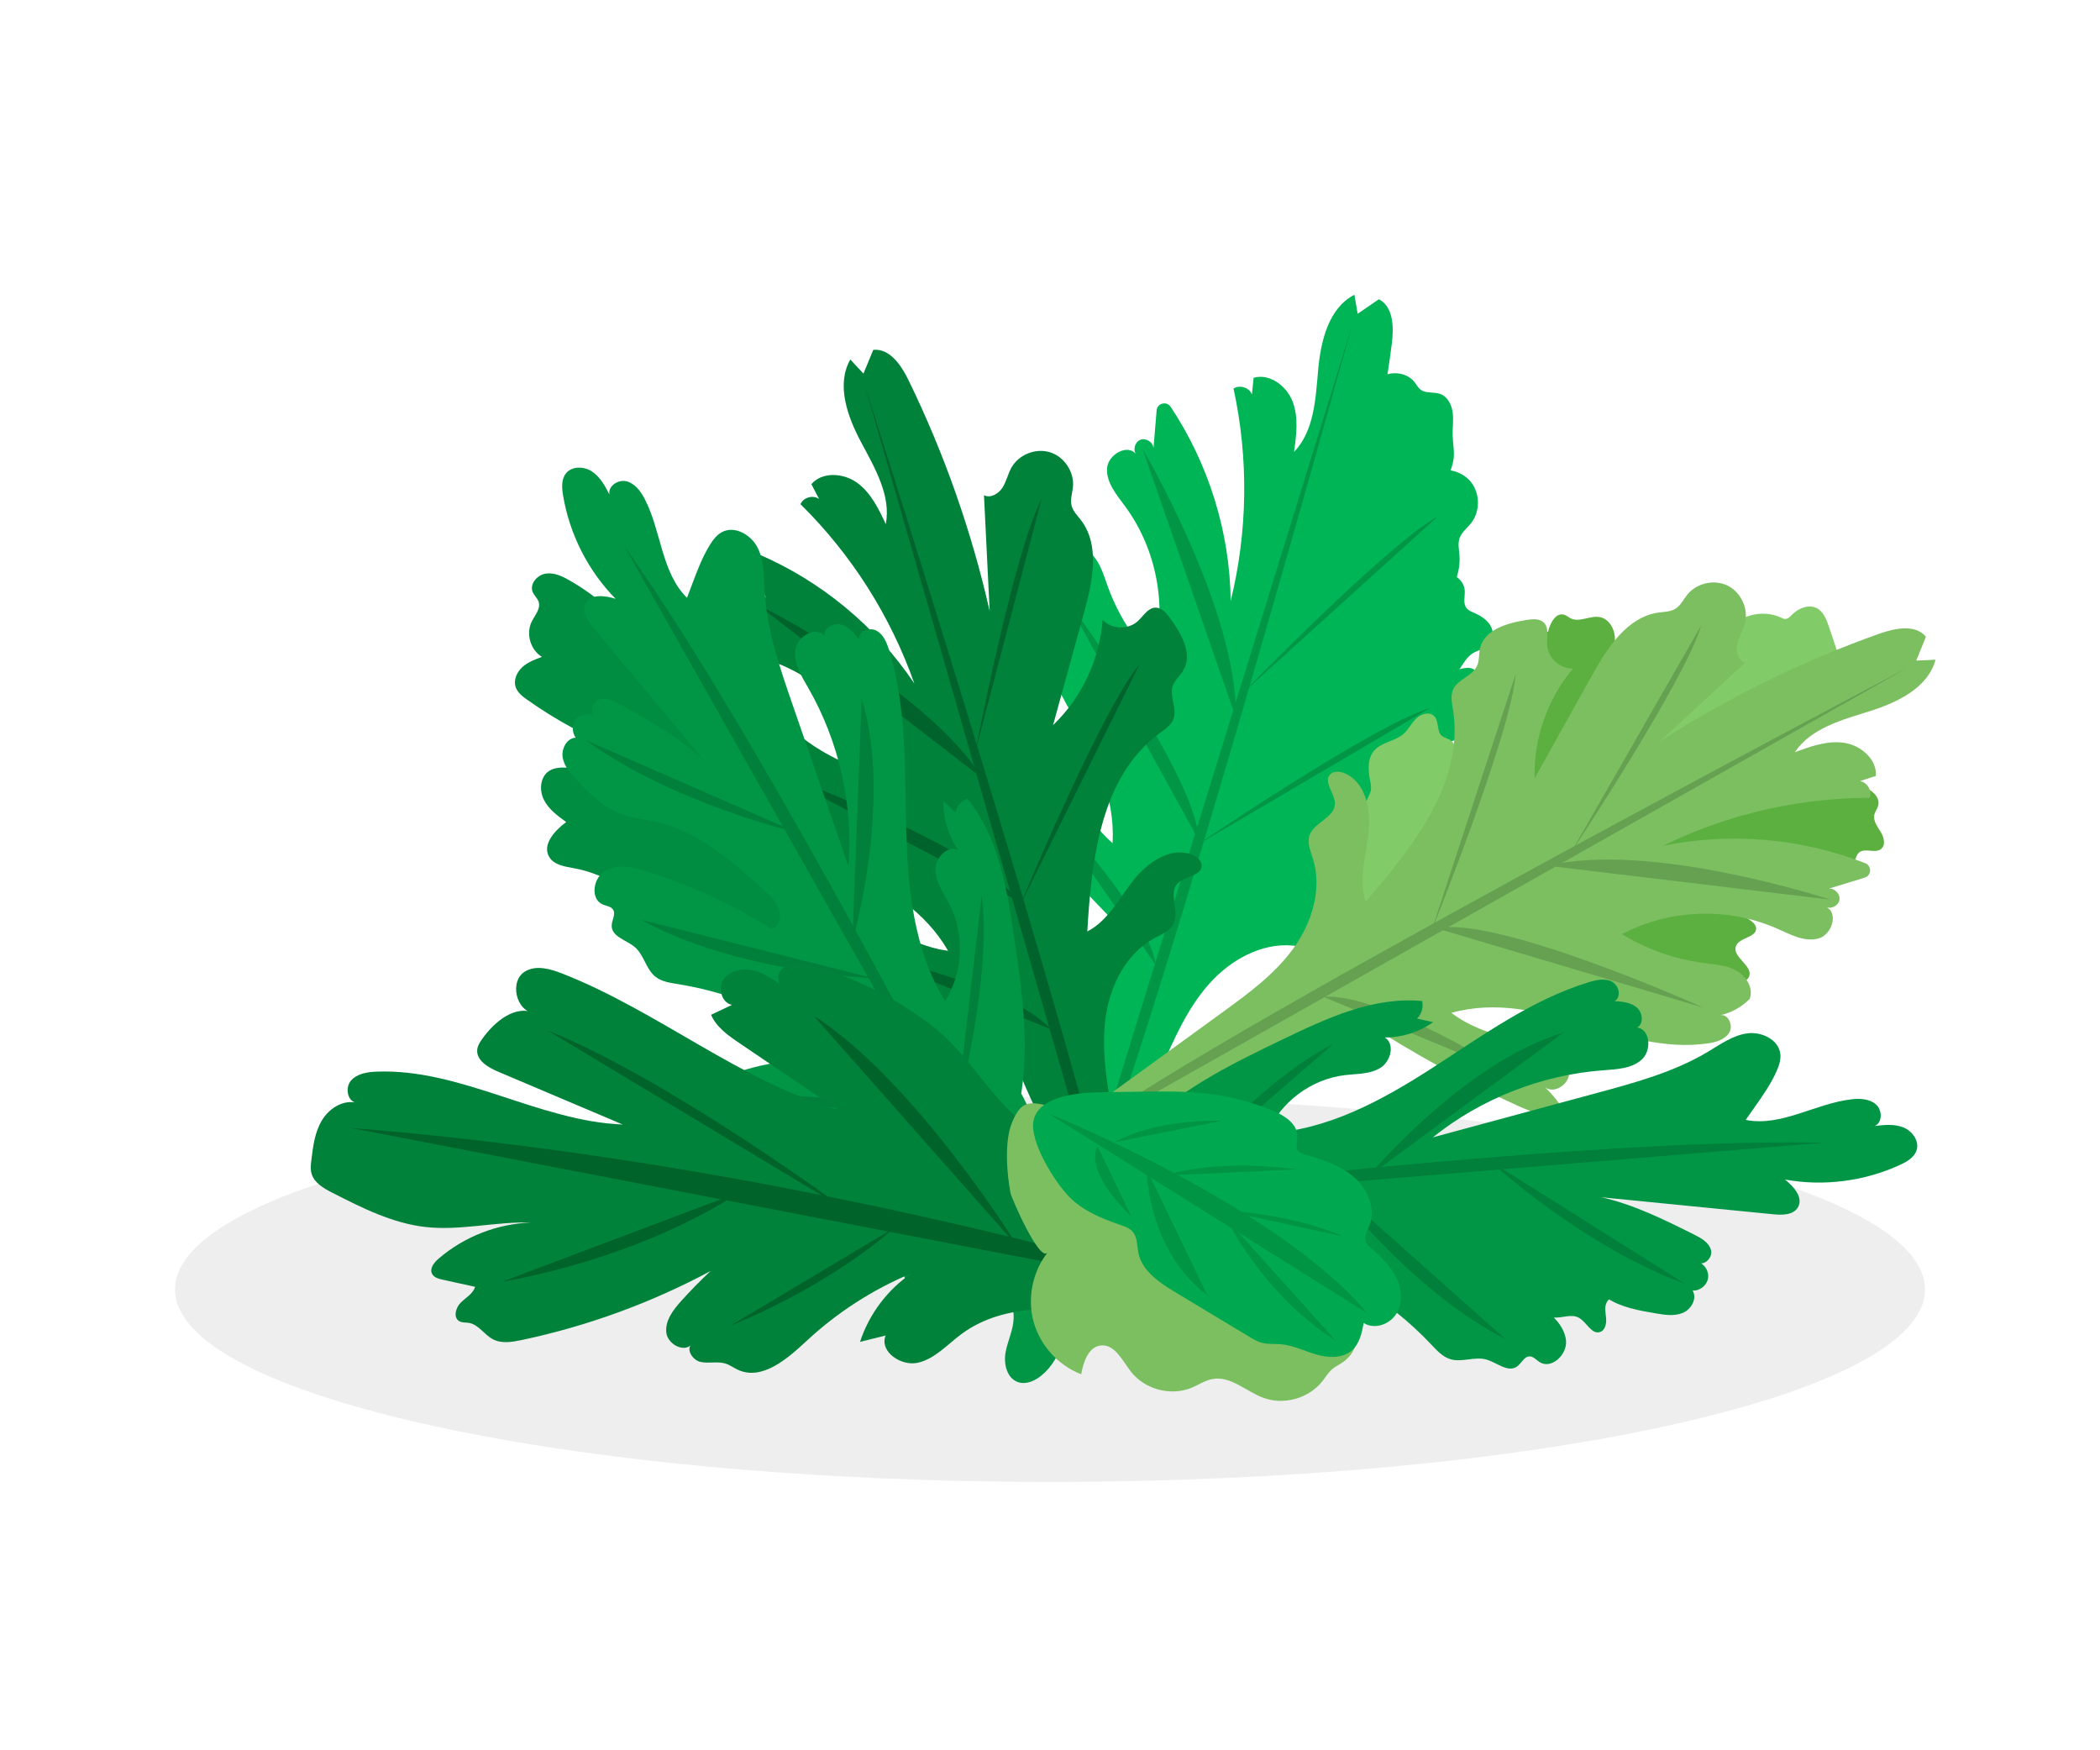 <svg width="180" height="150" viewBox="0 0 180 150" fill="none" xmlns="http://www.w3.org/2000/svg">
<path d="M90 127C131.421 127 165 119.613 165 110.5C165 101.387 131.421 94 90 94C48.579 94 15 101.387 15 110.5C15 119.613 48.579 127 90 127Z" fill="black" fill-opacity="0.07"/>
<path d="M123.053 49.268C124.039 48.703 125.496 49.5 125.551 50.635C125.575 51.136 125.391 51.701 125.694 52.102C125.858 52.319 126.13 52.423 126.38 52.534C126.913 52.768 127.433 53.094 127.737 53.591C128.04 54.088 128.069 54.788 127.676 55.219C127.311 55.622 126.707 55.692 126.245 55.98C125.557 56.412 125.267 57.265 124.699 57.845C124.332 58.218 123.859 58.466 123.394 58.706C119.215 60.857 114.941 62.824 110.589 64.597C109.933 63.709 110.487 62.462 111.081 61.531C113.085 58.385 115.462 55.479 118.149 52.893" fill="#00B555"/>
<path d="M104.34 78.077C104.323 78.303 104.319 78.546 104.444 78.734C104.602 78.973 104.913 79.049 105.196 79.092C108.046 79.525 110.91 78.497 113.514 77.261C115.203 76.458 116.868 75.546 118.241 74.277C119.616 73.007 120.69 71.341 120.96 69.49C120.993 69.263 121.013 69.025 120.933 68.808C120.84 68.556 120.624 68.37 120.407 68.212C119.404 67.483 118.164 67.085 116.923 67.094C116.94 66.626 117.524 66.425 117.992 66.4C118.459 66.373 119.029 66.337 119.236 65.918C119.445 65.492 119.062 64.965 118.6 64.852C118.138 64.741 117.66 64.916 117.226 65.108C115.747 65.76 114.367 66.633 113.138 67.684C111.925 68.721 111.016 70.444 109.667 71.254C108.464 71.977 107.365 71.848 106.36 73.02C105.178 74.396 104.476 76.281 104.34 78.077Z" fill="#00B555"/>
<path d="M53.535 67.285C52.047 66.399 50.342 65.881 48.612 65.788C48.071 65.76 47.494 65.781 47.046 66.084C46.293 66.594 46.21 67.731 46.619 68.543C47.028 69.356 47.793 69.918 48.532 70.449C47.553 71.172 46.457 72.371 47.066 73.426C47.481 74.145 48.44 74.267 49.255 74.419C53.083 75.135 56.06 78.081 59.574 79.76C62.558 81.187 65.979 81.68 69.246 81.156C70.169 79.724 69.138 77.874 68.134 76.497C66.892 74.793 65.62 73.059 63.915 71.818C62.452 70.754 60.639 70.085 58.839 70.269" fill="#008C41"/>
<path d="M54.481 55.207C53.264 52.875 51.167 51.107 48.894 49.783C48.247 49.406 47.522 49.049 46.781 49.158C46.04 49.267 45.369 50.062 45.665 50.75C45.792 51.047 46.068 51.266 46.169 51.573C46.363 52.166 45.846 52.724 45.571 53.283C45.065 54.313 45.469 55.699 46.45 56.295C45.848 56.518 45.23 56.749 44.758 57.184C44.286 57.619 43.992 58.311 44.211 58.914C44.375 59.367 44.783 59.68 45.176 59.959C50.051 63.418 55.751 65.705 61.665 66.574C62.15 65.633 61.652 64.502 61.141 63.572C60.192 61.849 59.177 60.162 58.099 58.514" fill="#008C41"/>
<path d="M147.789 54.397C148.743 52.81 150.962 52.136 152.638 52.923C152.764 52.982 152.895 53.05 153.034 53.045C153.261 53.038 153.431 52.848 153.59 52.687C154.145 52.126 155.024 51.759 155.724 52.121C156.305 52.42 156.562 53.1 156.77 53.719C156.973 54.327 157.176 54.935 157.379 55.543C157.5 55.902 157.621 56.297 157.492 56.654C157.221 57.403 156.18 57.404 155.472 57.768C154.209 58.417 154.042 60.279 152.851 61.05C152.138 61.512 151.229 61.476 150.39 61.605C146.648 62.173 144.216 66.031 140.597 67.14C141.552 64.545 142.576 61.974 143.662 59.431" fill="#81CC68"/>
<path d="M156.159 67.199C157.256 66.992 158.399 67.043 159.472 67.346C160.283 67.575 161.199 68.229 160.986 69.044C160.914 69.317 160.719 69.548 160.658 69.823C160.54 70.348 160.92 70.837 161.203 71.294C161.486 71.751 161.652 72.431 161.229 72.763C160.718 73.165 159.853 72.64 159.354 73.058C159.093 73.277 159.058 73.662 158.878 73.953C158.593 74.414 157.983 74.566 157.444 74.527C156.903 74.49 156.381 74.304 155.84 74.265C155.334 74.228 154.827 74.32 154.325 74.399C149.931 75.087 145.385 74.789 141.118 73.531C140.689 73.404 140.229 73.244 139.981 72.872C139.41 72.014 140.375 70.963 141.267 70.446C143.861 68.945 146.798 68.041 149.787 67.824" fill="#5BB03F"/>
<path d="M143.313 77.02C145.658 76.848 148.055 77.502 149.986 78.842C150.238 79.017 150.504 79.241 150.523 79.546C150.574 80.359 149.08 80.319 148.795 81.082C148.442 82.026 150.3 82.764 149.918 83.695C149.791 84.005 149.453 84.166 149.136 84.271C147.827 84.709 146.368 84.687 145.073 84.208C144.398 83.959 143.768 83.59 143.079 83.385C142.289 83.149 141.445 83.133 140.662 82.877C139.191 82.397 138.117 81.137 136.748 80.418C136.063 80.059 135.314 79.838 134.615 79.509C133.312 78.895 132.194 77.893 131.442 76.664" fill="#5BB03F"/>
<path d="M136.833 61.318C137.104 59.793 137.484 58.287 137.967 56.816C138.204 56.093 138.471 55.353 138.418 54.593C138.365 53.835 137.893 53.043 137.148 52.89C136.313 52.72 135.4 53.37 134.636 52.995C134.445 52.901 134.282 52.75 134.081 52.686C133.356 52.46 132.862 53.403 132.69 54.141C131.245 54.19 130.275 55.838 130.434 57.277C130.487 57.76 130.633 58.243 130.565 58.723C130.518 59.059 130.371 59.369 130.247 59.685C129.104 62.589 129.96 65.854 130.823 68.852C131.053 69.655 131.591 70.651 132.403 70.461C132.741 70.383 132.991 70.106 133.212 69.837C134.73 67.984 135.942 65.882 136.784 63.64" fill="#5BB03F"/>
<path d="M88.123 51.281C88.076 50.584 88.139 49.799 88.655 49.33C89.173 48.86 90.242 49.089 90.259 49.787C90.258 48.81 90.549 47.836 91.085 47.019C91.899 46.477 93.06 46.882 93.703 47.621C94.346 48.358 94.618 49.336 94.951 50.256C95.791 52.586 97.126 54.736 98.841 56.525C100.083 52.099 99.178 47.122 96.456 43.417C95.727 42.425 94.832 41.391 94.889 40.162C94.945 38.933 96.743 37.951 97.41 38.986C97.08 38.587 97.26 37.886 97.739 37.694C98.218 37.502 98.832 37.883 98.871 38.4L99.14 35.172C99.192 34.553 99.998 34.349 100.342 34.866C103.603 39.765 105.422 45.617 105.488 51.503C106.949 45.561 107.033 39.284 105.732 33.304C106.257 32.947 107.086 33.211 107.309 33.805C107.357 33.329 107.405 32.853 107.453 32.376C108.843 31.976 110.304 33.091 110.809 34.446C111.314 35.801 111.119 37.303 110.916 38.735C112.645 36.938 112.763 34.192 112.985 31.708C113.207 29.224 113.877 26.405 116.092 25.26C116.185 25.803 116.278 26.347 116.371 26.891C116.977 26.476 117.584 26.061 118.19 25.646C119.445 26.298 119.475 28.056 119.298 29.459C118.419 36.416 116.734 43.272 114.286 49.844L119.311 41.266C119.624 41.813 120.429 41.849 121.003 41.587C121.576 41.325 122.031 40.855 122.594 40.566C123.729 39.983 125.25 40.298 126.061 41.283C126.872 42.267 126.889 43.821 126.101 44.823C125.758 45.259 125.278 45.611 125.101 46.136C124.946 46.601 125.061 47.106 125.097 47.595C125.299 50.31 123.077 52.529 121.035 54.33C118.517 56.553 116 58.774 113.481 60.997C116.822 60.37 119.908 58.473 121.974 55.773C122.164 56.861 123.312 57.685 124.404 57.518C125.072 57.415 125.803 57.014 126.364 57.391C126.787 57.675 126.857 58.258 126.888 58.766C126.989 60.431 126.866 62.496 125.354 63.202C124.892 63.418 124.348 63.466 123.941 63.772C123.168 64.355 123.188 65.619 122.412 66.198C121.939 66.552 121.301 66.55 120.711 66.583C114.492 66.934 109.967 72.399 106.258 77.403C108.227 77.607 110.071 76.545 111.943 75.903C113.815 75.26 116.257 75.204 117.385 76.831C117.634 77.191 117.788 77.696 117.539 78.056C117.029 78.792 115.864 77.988 114.994 78.191C113.826 78.464 113.83 80.299 112.796 80.906C112.213 81.248 111.483 81.095 110.81 81.035C108.084 80.791 105.436 82.291 103.622 84.339C101.806 86.387 100.679 88.938 99.579 91.443C97.405 96.398 95.23 101.353 93.056 106.308C92.072 106.468 91.039 106.331 90.13 105.919C89.99 103.356 91.372 100.995 92.246 98.581C94.44 92.523 93.528 85.579 96.276 79.751C92.684 76.21 89.362 72.396 86.346 68.355C85.52 67.247 84.672 65.923 85.002 64.581C85.854 64.863 86.666 65.264 87.409 65.768C86.691 65.12 87.205 63.765 88.133 63.494C89.063 63.222 90.065 63.774 90.656 64.541C91.247 65.308 91.535 66.256 91.897 67.153C92.662 69.044 93.822 70.929 95.365 72.26C95.814 64.308 88.627 58.807 88.123 51.281Z" fill="#00B555"/>
<path d="M115.917 27.808C115.917 27.808 96.594 97.676 91.879 105.654L115.917 27.808Z" fill="#009646"/>
<path d="M97.932 38.465C97.932 38.465 106.103 52.297 105.935 61.519L97.932 38.465Z" fill="#009646"/>
<path d="M102.537 72.455C102.537 72.455 117.672 62.148 122.57 60.678L102.537 72.455Z" fill="#009646"/>
<path d="M91.209 51.061C91.209 51.061 102.612 66.446 102.748 72.005L91.209 51.061Z" fill="#009646"/>
<path d="M106.545 59.365C106.545 59.365 118.859 46.671 123.258 44.246L106.545 59.365Z" fill="#009646"/>
<path d="M89.083 68.333C89.083 68.333 98.256 77.57 99.064 82.708L89.083 68.333Z" fill="#009646"/>
<path d="M116.066 77.509C115.475 74.431 115.902 71.166 117.265 68.344C117.363 68.141 117.467 67.936 117.504 67.713C117.552 67.428 117.485 67.137 117.429 66.852C117.259 65.991 117.208 65.002 117.779 64.334C118.41 63.598 119.553 63.541 120.287 62.907C120.725 62.528 120.977 61.976 121.392 61.572C121.806 61.169 122.538 60.961 122.938 61.381C123.365 61.828 123.123 62.68 123.599 63.074C123.782 63.224 124.029 63.266 124.236 63.382C124.92 63.764 124.923 64.735 124.791 65.507C123.762 71.524 119.895 76.992 114.566 79.97" fill="#81CC68"/>
<path d="M63.717 67.898C63.297 67.339 62.919 66.649 63.095 65.973C63.271 65.296 64.291 64.904 64.687 65.478C64.152 64.662 63.862 63.687 63.864 62.71C64.249 61.81 65.442 61.515 66.384 61.78C67.326 62.045 68.09 62.714 68.871 63.302C70.85 64.791 73.144 65.861 75.557 66.418C74.174 62.034 70.694 58.364 66.387 56.753C65.235 56.322 63.92 55.946 63.294 54.887C62.668 53.828 63.636 52.022 64.76 52.522C64.266 52.369 64.032 51.685 64.328 51.26C64.624 50.836 65.347 50.821 65.661 51.231L64.119 48.383C63.824 47.836 64.387 47.224 64.958 47.469C70.368 49.784 75.094 53.686 78.371 58.576C76.342 52.803 72.976 47.504 68.615 43.21C68.858 42.624 69.697 42.391 70.209 42.767C69.988 42.342 69.768 41.917 69.547 41.492C70.49 40.396 72.324 40.531 73.488 41.388C74.653 42.244 75.312 43.609 75.926 44.918C76.389 42.468 74.985 40.105 73.813 37.905C72.639 35.704 71.657 32.979 72.883 30.808C73.258 31.212 73.635 31.616 74.01 32.02C74.29 31.341 74.571 30.662 74.852 29.982C76.258 29.841 77.247 31.295 77.866 32.566C80.938 38.87 83.28 45.529 84.829 52.369L84.341 42.44C84.903 42.727 85.596 42.316 85.933 41.782C86.27 41.249 86.394 40.606 86.705 40.058C87.336 38.949 88.781 38.38 89.999 38.76C91.217 39.14 92.081 40.43 91.97 41.701C91.922 42.253 91.712 42.811 91.853 43.347C91.976 43.821 92.35 44.181 92.648 44.57C94.304 46.732 93.658 49.804 92.935 52.43C92.044 55.668 91.154 58.906 90.263 62.144C92.716 59.792 94.259 56.514 94.511 53.124C95.266 53.931 96.677 53.991 97.499 53.255C98.003 52.804 98.395 52.067 99.07 52.075C99.58 52.081 99.958 52.53 100.262 52.939C101.256 54.278 102.284 56.074 101.405 57.491C101.136 57.925 100.708 58.262 100.536 58.742C100.207 59.653 100.915 60.699 100.583 61.608C100.38 62.163 99.846 62.511 99.37 62.862C94.357 66.558 93.561 73.61 93.196 79.829C94.956 78.921 95.917 77.023 97.132 75.462C98.348 73.899 100.361 72.515 102.195 73.26C102.601 73.425 103.008 73.763 102.996 74.2C102.973 75.095 101.557 75.058 100.939 75.706C100.111 76.574 101.119 78.106 100.585 79.181C100.284 79.786 99.589 80.058 98.993 80.376C96.577 81.663 95.182 84.368 94.784 87.075C94.386 89.783 94.839 92.535 95.29 95.234C96.183 100.571 97.075 105.907 97.967 111.245C97.23 111.918 96.292 112.368 95.306 112.522C93.786 110.452 93.65 107.721 93.06 105.221C91.581 98.95 87.017 93.637 86.126 87.256C81.183 86.258 76.315 84.885 71.578 83.152C70.28 82.677 68.847 82.033 68.39 80.729C69.257 80.5 70.156 80.389 71.052 80.404C70.097 80.255 69.785 78.841 70.413 78.105C71.042 77.369 72.184 77.283 73.098 77.6C74.012 77.917 74.773 78.554 75.567 79.107C77.242 80.27 79.246 81.214 81.265 81.484C77.285 74.59 68.26 73.921 63.717 67.898Z" fill="#00823B"/>
<path d="M74.131 33.041C74.131 33.041 96.2 102.09 96.621 111.348L74.131 33.041Z" fill="#00632C"/>
<path d="M64.913 51.803C64.913 51.803 79.321 58.907 84.229 66.719L64.913 51.803Z" fill="#00632C"/>
<path d="M87.37 77.73C87.37 77.73 94.394 60.82 97.689 56.908L87.37 77.73Z" fill="#00632C"/>
<path d="M66.18 66.024C66.18 66.024 84.144 72.658 87.301 77.237L66.18 66.024Z" fill="#00632C"/>
<path d="M83.561 64.58C83.561 64.58 86.918 47.217 89.273 42.78L83.561 64.58Z" fill="#00632C"/>
<path d="M73.854 81.644C73.854 81.644 86.588 84.354 90.077 88.211L73.854 81.644Z" fill="#00632C"/>
<path d="M146.438 89.412C147.129 89.308 147.883 89.08 148.232 88.474C148.581 87.868 148.129 86.873 147.443 87.005C148.397 86.798 149.288 86.306 149.971 85.609C150.327 84.698 149.684 83.65 148.826 83.179C147.968 82.708 146.955 82.65 145.984 82.521C143.529 82.197 141.143 81.351 139.031 80.056C143.092 77.9 148.146 77.724 152.346 79.593C153.47 80.093 154.671 80.747 155.861 80.431C157.051 80.115 157.626 78.148 156.473 77.716C156.933 77.953 157.579 77.63 157.665 77.12C157.751 76.609 157.247 76.091 156.734 76.164L159.831 75.214C160.425 75.031 160.452 74.2 159.874 73.974C154.393 71.832 148.287 71.301 142.522 72.492C148.017 69.799 154.131 68.379 160.251 68.375C160.487 67.786 160.053 67.032 159.425 66.941C159.88 66.793 160.336 66.644 160.791 66.496C160.886 65.053 159.484 63.863 158.053 63.658C156.622 63.453 155.196 63.964 153.84 64.467C155.229 62.395 157.885 61.696 160.265 60.947C162.645 60.201 165.256 58.947 165.903 56.539C165.352 56.563 164.801 56.588 164.25 56.613C164.526 55.931 164.803 55.251 165.079 54.57C164.175 53.482 162.45 53.828 161.118 54.299C154.507 56.641 148.168 59.748 142.268 63.539L149.579 56.801C148.976 56.612 148.77 55.833 148.904 55.217C149.038 54.6 149.4 54.055 149.562 53.446C149.889 52.214 149.258 50.794 148.124 50.211C146.99 49.628 145.468 49.942 144.655 50.927C144.303 51.355 144.061 51.9 143.587 52.183C143.165 52.435 142.648 52.429 142.161 52.497C139.465 52.878 137.771 55.522 136.446 57.901C134.811 60.835 133.176 63.768 131.541 66.702C131.441 63.305 132.639 59.885 134.835 57.292C133.731 57.337 132.683 56.392 132.612 55.288C132.57 54.614 132.807 53.813 132.319 53.347C131.952 52.994 131.367 53.05 130.864 53.128C129.216 53.384 127.223 53.944 126.856 55.571C126.745 56.069 126.813 56.61 126.6 57.073C126.196 57.954 124.957 58.202 124.556 59.085C124.312 59.622 124.45 60.245 124.542 60.829C125.525 66.979 121.148 72.565 117.05 77.255C116.432 75.376 117.076 73.348 117.305 71.382C117.534 69.415 117.069 67.018 115.239 66.263C114.834 66.095 114.308 66.052 114.01 66.372C113.4 67.026 114.435 67.993 114.421 68.888C114.401 70.087 112.608 70.474 112.236 71.615C112.026 72.258 112.331 72.937 112.534 73.583C113.353 76.193 112.452 79.102 110.837 81.311C109.224 83.521 106.972 85.166 104.757 86.774C100.38 89.955 96.001 93.135 91.624 96.315C91.677 97.311 92.03 98.291 92.626 99.092C95.161 98.681 97.173 96.828 99.345 95.459C104.796 92.025 111.777 91.436 116.884 87.51C121.11 90.264 125.543 92.698 130.136 94.783C131.394 95.355 132.867 95.9 134.109 95.291C133.652 94.52 133.088 93.811 132.437 93.192C133.224 93.755 134.437 92.965 134.505 92C134.572 91.035 133.818 90.174 132.944 89.76C132.069 89.345 131.081 89.266 130.128 89.103C128.118 88.758 126.026 88.027 124.398 86.803C132.072 84.672 138.978 90.521 146.438 89.412Z" fill="#7BBF61"/>
<path d="M163.45 57.254C163.45 57.254 99.304 91.02 92.513 97.326L163.45 57.254Z" fill="#66A051"/>
<path d="M156.869 77.097C156.869 77.097 141.615 72.061 132.639 74.19L156.869 77.097Z" fill="#66A051"/>
<path d="M122.68 79.84C122.68 79.84 129.526 62.858 129.918 57.758L122.68 79.84Z" fill="#66A051"/>
<path d="M145.996 86.35C145.996 86.35 128.535 78.486 123.074 79.537L145.996 86.35Z" fill="#66A051"/>
<path d="M134.614 73.135C134.614 73.135 144.393 58.399 145.825 53.584L134.614 73.135Z" fill="#66A051"/>
<path d="M129.573 92.106C129.573 92.106 118.593 85.111 113.401 85.416L129.573 92.106Z" fill="#66A051"/>
<path d="M97.168 97.41C100.618 93.592 105.381 91.271 110.02 89.041C113.768 87.24 117.754 85.393 121.894 85.789C122.022 86.319 121.85 86.911 121.46 87.293C121.919 87.395 122.379 87.498 122.838 87.6C121.64 88.455 120.17 88.92 118.698 88.913C119.595 89.466 119.211 90.973 118.311 91.522C117.412 92.071 116.287 92.016 115.24 92.144C112.373 92.496 109.758 94.458 108.619 97.114C113.736 96.884 118.437 94.315 122.745 91.541C127.053 88.767 131.274 85.678 136.173 84.178C136.828 83.978 137.569 83.814 138.174 84.133C138.781 84.452 138.994 85.471 138.39 85.794C139.059 85.84 139.777 85.904 140.288 86.337C140.799 86.77 140.916 87.712 140.34 88.054C141.477 88.255 141.572 90.042 140.713 90.814C139.854 91.586 138.59 91.636 137.439 91.722C132.135 92.115 126.965 94.147 122.815 97.472C127.512 96.201 132.21 94.931 136.908 93.661C140.173 92.778 143.485 91.876 146.388 90.142C147.46 89.502 148.516 88.735 149.752 88.561C150.989 88.388 152.466 89.093 152.602 90.334C152.656 90.834 152.487 91.33 152.284 91.79C151.794 92.898 151.093 93.897 150.395 94.889C150.141 95.252 149.885 95.615 149.63 95.978C152.688 96.584 155.625 94.554 158.724 94.209C159.453 94.128 160.264 94.168 160.809 94.66C161.353 95.15 161.363 96.221 160.684 96.498C161.507 96.402 162.371 96.31 163.139 96.617C163.909 96.926 164.528 97.777 164.282 98.567C164.089 99.183 163.468 99.548 162.883 99.819C159.821 101.238 156.32 101.688 152.999 101.089C153.751 101.68 154.587 102.631 154.111 103.462C153.727 104.133 152.78 104.143 152.01 104.066C147.096 103.58 142.181 103.093 137.266 102.607C140.059 103.235 142.651 104.525 145.211 105.803C145.819 106.107 146.49 106.485 146.66 107.143C146.831 107.802 146.002 108.586 145.499 108.128C146.094 108.292 146.509 108.945 146.405 109.554C146.301 110.163 145.693 110.642 145.078 110.6C145.491 111.267 144.981 112.195 144.262 112.505C143.54 112.816 142.716 112.691 141.942 112.56C140.496 112.317 139.004 112.057 137.768 111.265C136.748 110.61 135.978 109.639 135.08 108.824C132.381 106.375 128.674 105.441 125.13 104.59C124.477 104.433 123.789 104.277 123.143 104.456C122.495 104.637 121.924 105.279 122.071 105.934C125.678 107.51 129.081 109.555 132.165 112.001C133.118 112.758 134.108 113.676 134.229 114.886C134.348 116.096 132.972 117.385 131.952 116.725C131.677 116.545 131.44 116.246 131.112 116.245C130.631 116.243 130.414 116.85 130.016 117.122C129.239 117.655 128.297 116.761 127.389 116.51C126.389 116.234 125.293 116.784 124.302 116.478C123.651 116.277 123.167 115.742 122.699 115.246C118.994 111.311 114.179 108.433 108.959 107.035C111.233 109.46 112.879 112.471 113.691 115.693C112.362 116.074 110.808 115.377 110.209 114.13C109.882 115.476 107.898 115.664 106.763 114.872C105.627 114.081 105.022 112.746 104.131 111.686C101.84 108.961 97.971 108.317 94.442 107.852C92.178 107.553 89.915 107.254 87.651 106.956C85.997 106.738 84.155 106.564 82.809 107.551C82.004 108.142 81.512 109.063 80.797 109.76C80.082 110.457 78.906 110.905 78.103 110.313C77.514 109.879 77.366 109.054 77.433 108.326C77.655 105.938 79.59 104.095 81.536 102.692C86.692 98.974 92.854 96.668 99.184 96.087" fill="#009646"/>
<path d="M82.865 103.996C82.865 103.996 132.974 97.381 156.3 97.933L82.865 103.996Z" fill="#00803A"/>
<path d="M99.992 101.841C99.992 101.841 108.097 92.502 114.267 89.479L99.992 101.841Z" fill="#00803A"/>
<path d="M117.247 100.857C117.247 100.857 125.378 91.086 134.043 88.469L117.247 100.857Z" fill="#00803A"/>
<path d="M101.514 102.538C101.514 102.538 103.673 108.658 109.59 112.914L101.514 102.538Z" fill="#00803A"/>
<path d="M113.672 101.082C113.672 101.082 120.674 110.526 129.024 114.752L113.672 101.082Z" fill="#00803A"/>
<path d="M127.664 99.473C127.664 99.473 135.739 106.896 144.416 110.012L127.664 99.473Z" fill="#00803A"/>
<path d="M87.195 95.422C88.412 90.422 87.654 85.178 86.89 80.089C86.273 75.977 85.559 71.641 82.904 68.44C82.394 68.633 82 69.108 81.904 69.645C81.561 69.323 81.218 69 80.876 68.678C80.843 70.149 81.284 71.627 82.119 72.838C81.156 72.406 80.126 73.572 80.178 74.625C80.23 75.678 80.907 76.578 81.39 77.516C82.711 80.084 82.559 83.351 81.003 85.786C78.316 81.423 77.797 76.092 77.67 70.97C77.542 65.849 77.723 60.62 76.209 55.726C76.007 55.072 75.727 54.368 75.121 54.046C74.517 53.724 73.555 54.12 73.626 54.802C73.213 54.275 72.756 53.716 72.11 53.536C71.464 53.356 70.62 53.791 70.661 54.46C69.855 53.632 68.324 54.558 68.17 55.702C68.015 56.847 68.683 57.919 69.26 58.92C71.917 63.526 73.143 68.946 72.727 74.247C71.136 69.648 69.545 65.05 67.955 60.45C66.85 57.254 65.733 54.008 65.534 50.632C65.461 49.386 65.502 48.081 64.95 46.96C64.398 45.841 62.985 45.015 61.882 45.602C61.438 45.837 61.122 46.256 60.857 46.683C60.216 47.711 59.784 48.853 59.356 49.987C59.199 50.402 59.043 50.817 58.886 51.232C56.665 49.044 56.693 45.473 55.236 42.717C54.893 42.069 54.404 41.42 53.692 41.246C52.98 41.072 52.089 41.665 52.241 42.383C51.858 41.648 51.449 40.883 50.762 40.42C50.075 39.957 49.023 39.923 48.508 40.572C48.107 41.077 48.154 41.796 48.259 42.432C48.806 45.763 50.404 48.911 52.767 51.32C51.855 51.03 50.599 50.874 50.179 51.733C49.84 52.428 50.364 53.217 50.86 53.811C54.026 57.602 57.191 61.393 60.356 65.184C58.267 63.227 55.743 61.809 53.247 60.411C52.654 60.078 51.964 59.735 51.324 59.965C50.684 60.195 50.501 61.321 51.162 61.48C50.691 61.081 49.918 61.105 49.473 61.533C49.028 61.961 48.973 62.732 49.354 63.219C48.57 63.252 48.089 64.195 48.238 64.965C48.387 65.736 48.953 66.348 49.496 66.914C50.511 67.974 51.565 69.06 52.914 69.637C54.029 70.114 55.265 70.204 56.443 70.489C59.986 71.344 62.843 73.884 65.54 76.337C66.036 76.788 66.553 77.269 66.769 77.905C66.984 78.542 66.773 79.376 66.148 79.622C62.817 77.524 59.213 75.861 55.457 74.686C54.296 74.323 52.979 74.02 51.911 74.601C50.843 75.182 50.551 77.045 51.671 77.518C51.974 77.645 52.354 77.67 52.54 77.942C52.812 78.339 52.432 78.86 52.43 79.34C52.427 80.282 53.696 80.559 54.414 81.168C55.204 81.84 55.366 83.057 56.176 83.703C56.709 84.129 57.423 84.228 58.096 84.336C63.432 85.188 68.519 87.552 72.611 91.082C69.328 90.564 65.913 90.896 62.79 92.036C63.224 93.349 64.673 94.242 66.041 94.039C65.112 95.065 66.07 96.811 67.364 97.306C68.657 97.8 70.101 97.551 71.478 97.692C75.019 98.053 77.728 100.892 80.097 103.549C81.617 105.252 83.135 106.957 84.655 108.66C85.765 109.906 86.945 111.332 86.884 113C86.849 113.998 86.364 114.922 86.19 115.906C86.015 116.888 86.305 118.112 87.248 118.444C87.937 118.687 88.703 118.346 89.268 117.881C91.119 116.356 91.555 113.718 91.622 111.32C91.798 104.966 90.239 98.572 87.161 93.011" fill="#009646"/>
<path d="M89.791 110.953C89.791 110.953 67.088 65.793 53.518 46.814L89.791 110.953Z" fill="#00803A"/>
<path d="M81.943 95.577C81.943 95.577 85.109 83.624 84.14 76.82L81.943 95.577Z" fill="#00803A"/>
<path d="M73.055 80.754C73.055 80.754 76.565 68.537 73.857 59.899L73.055 80.754Z" fill="#00803A"/>
<path d="M80.511 94.71C80.511 94.71 74.237 96.365 67.39 93.865L80.511 94.71Z" fill="#00803A"/>
<path d="M74.879 83.836C74.879 83.836 63.133 83.357 54.943 78.826L74.879 83.836Z" fill="#00803A"/>
<path d="M68.344 71.361C68.344 71.361 57.665 68.855 50.211 63.433L68.344 71.361Z" fill="#00803A"/>
<path d="M69.562 82.748C68.897 82.566 68.174 82.41 67.535 82.664C66.896 82.918 66.45 83.755 66.841 84.322C66.092 83.822 65.317 83.31 64.433 83.134C63.549 82.958 62.519 83.2 62.018 83.948C61.517 84.697 61.857 85.943 62.741 86.12C62.143 86.403 61.546 86.686 60.949 86.968C61.407 88.036 62.417 88.744 63.379 89.396C66.19 91.3 69.001 93.205 71.812 95.109C63.371 92.628 56.389 86.642 48.196 83.435C47.18 83.037 45.992 82.694 45.043 83.232C43.612 84.045 44.218 86.722 45.859 86.839C44.206 86.054 42.383 87.542 41.33 89.038C41.14 89.308 40.951 89.597 40.909 89.924C40.79 90.847 41.805 91.466 42.661 91.829C46.235 93.344 49.809 94.859 53.384 96.374C46.162 96.089 39.508 91.556 32.286 91.84C31.484 91.872 30.602 92.005 30.08 92.614C29.559 93.224 29.78 94.425 30.578 94.509C29.423 94.222 28.214 94.985 27.599 96.003C26.984 97.023 26.829 98.243 26.688 99.425C26.644 99.796 26.6 100.177 26.693 100.538C26.905 101.358 27.737 101.836 28.493 102.222C31.034 103.519 33.646 104.838 36.482 105.156C39.48 105.49 42.494 104.677 45.509 104.775C42.619 104.875 39.774 105.987 37.584 107.875C37.203 108.203 36.809 108.707 37.03 109.158C37.189 109.48 37.585 109.592 37.936 109.669C38.865 109.873 39.793 110.077 40.723 110.281C40.548 110.873 39.936 111.199 39.496 111.633C39.056 112.065 38.83 112.912 39.363 113.224C39.61 113.368 39.918 113.326 40.199 113.373C41.026 113.514 41.507 114.391 42.251 114.777C42.99 115.162 43.883 115.017 44.698 114.845C50.346 113.654 55.823 111.654 60.909 108.926C60.034 109.745 59.193 110.603 58.39 111.493C57.7 112.261 56.997 113.181 57.113 114.206C57.229 115.231 58.708 115.984 59.323 115.157C58.752 115.595 59.343 116.561 60.046 116.718C60.749 116.874 61.505 116.644 62.192 116.861C62.571 116.982 62.896 117.229 63.257 117.395C65.322 118.343 67.485 116.455 69.148 114.907C71.773 112.465 74.836 110.494 78.146 109.117C76.074 110.515 74.49 112.622 73.718 115C74.447 114.818 75.177 114.637 75.907 114.455C75.363 115.848 77.257 117.129 78.71 116.779C80.164 116.428 81.214 115.213 82.416 114.324C86.221 111.513 91.45 112.037 96.136 112.687C99.354 113.135 102.573 113.583 105.79 114.03C107.252 113.426 107.811 111.529 107.412 109.999C107.014 108.469 105.909 107.236 104.811 106.097C102.151 103.334 99.221 100.696 95.803 98.903C93.209 97.543 89.387 97.714 87.258 95.86C84.503 93.462 82.793 90.098 79.752 87.797C76.711 85.496 73.242 83.755 69.562 82.748Z" fill="#00823B"/>
<path d="M105.932 111.287C105.932 111.287 70.319 99.863 30.074 96.667L105.932 111.287Z" fill="#00632A"/>
<path d="M87.299 106.918C87.299 106.918 78.5 92.647 69.734 87.043L87.299 106.918Z" fill="#00632A"/>
<path d="M72.647 103.782C72.647 103.782 57.602 92.609 46.918 88.3L72.647 103.782Z" fill="#00632A"/>
<path d="M43.053 109.839C43.053 109.839 54.308 108.118 63.43 102.157L43.053 109.839Z" fill="#00632A"/>
<path d="M62.649 113.59C62.649 113.59 70.514 110.588 76.677 105.211L62.649 113.59Z" fill="#00632A"/>
<path d="M89.79 107.345C88.494 108.992 88.037 111.268 88.596 113.288C89.155 115.308 90.715 117.025 92.673 117.775C92.861 116.721 93.287 115.431 94.35 115.309C95.54 115.173 96.196 116.588 96.926 117.538C98.108 119.075 100.365 119.675 102.155 118.925C102.747 118.677 103.294 118.298 103.926 118.183C105.482 117.898 106.81 119.249 108.294 119.796C110.044 120.442 112.179 119.844 113.339 118.381C113.62 118.025 113.853 117.622 114.199 117.329C114.481 117.091 114.825 116.936 115.128 116.725C116.791 115.566 116.733 112.916 115.523 111.291C114.31 109.666 112.328 108.836 110.417 108.158C108.506 107.48 106.496 106.842 105.033 105.438C105.897 105.333 106.435 104.343 106.337 103.478C106.239 102.613 105.678 101.874 105.084 101.236C103.102 99.106 100.496 97.562 97.675 96.848C95.169 96.213 92.643 95.452 90.16 94.839C88.203 94.357 87.545 94.298 86.747 96.196C86.074 97.796 86.297 100.618 86.618 102.26C86.693 102.658 89.106 108.215 89.79 107.345Z" fill="#7BBF61"/>
<path d="M91.602 102.523C92.776 103.747 94.4 104.421 96.004 104.968C96.403 105.103 96.825 105.247 97.098 105.569C97.504 106.048 97.449 106.75 97.575 107.367C97.893 108.933 99.391 109.932 100.763 110.758C102.854 112.016 104.945 113.275 107.035 114.533C107.406 114.757 107.784 114.982 108.204 115.088C108.718 115.217 109.257 115.157 109.784 115.201C110.85 115.289 111.831 115.797 112.859 116.09C113.887 116.385 115.112 116.422 115.905 115.703C116.54 115.128 116.733 114.223 116.891 113.381C117.797 113.969 119.125 113.51 119.688 112.586C120.25 111.664 120.148 110.449 119.672 109.479C119.197 108.508 118.401 107.737 117.581 107.032C117.371 106.851 117.149 106.659 117.06 106.397C116.904 105.934 117.206 105.459 117.384 105.006C117.952 103.563 117.213 101.869 116.034 100.862C114.854 99.855 113.323 99.383 111.839 98.936C111.633 98.874 111.414 98.804 111.276 98.638C111.008 98.313 111.186 97.833 111.198 97.413C111.229 96.314 110.091 95.586 109.074 95.171C107.316 94.454 105.463 93.972 103.579 93.739C101.643 93.503 99.686 93.53 97.735 93.557C96.656 93.573 95.577 93.587 94.497 93.603C92.778 93.627 89.021 93.804 88.583 96.059C88.237 97.846 90.412 101.286 91.602 102.523Z" fill="#00A94F"/>
<path d="M117.801 32.841C118.565 31.737 120.444 31.693 121.257 32.762C121.422 32.979 121.55 33.232 121.768 33.396C122.229 33.744 122.899 33.566 123.443 33.76C124.073 33.985 124.425 34.675 124.514 35.338C124.604 36.001 124.493 36.674 124.513 37.343C124.531 37.932 124.65 38.519 124.614 39.107C124.539 40.303 123.837 41.362 123.084 42.295C121.185 44.647 118.835 46.587 116.501 48.51C115.701 49.17 114.9 49.829 114.101 50.489C113.635 50.874 113.056 51.282 112.482 51.1C112.529 46.664 115.758 42.682 115.595 38.249" fill="#00B555"/>
<path d="M89.824 95.4C89.824 95.4 109.545 103.362 117.209 112.557L89.824 95.4Z" fill="#009445"/>
<path d="M105.158 104.508C105.158 104.508 108.234 110.95 114.481 114.881L105.158 104.508Z" fill="#009445"/>
<path d="M104.88 103.736C104.88 103.736 110.589 103.963 115.113 105.957L104.88 103.736Z" fill="#009445"/>
<path d="M99.874 100.742C99.874 100.742 103.849 99.248 111.133 100.217L99.874 100.742Z" fill="#009445"/>
<path d="M98.285 100.217C98.285 100.217 98.31 107.128 103.481 110.995L98.285 100.217Z" fill="#009445"/>
<path d="M95.507 97.895C95.507 97.895 98.647 95.92 104.684 96.059L95.507 97.895Z" fill="#009445"/>
<path d="M94.083 98.242C94.083 98.242 92.678 100.103 96.969 104.242L94.083 98.242Z" fill="#009445"/>
<path d="M137.686 109.506C138.073 109.895 138.467 110.446 138.234 110.942C138.122 111.182 137.883 111.338 137.746 111.565C137.501 111.967 137.618 112.478 137.663 112.947C137.709 113.416 137.599 113.997 137.153 114.151C136.413 114.407 135.995 113.274 135.299 112.915C134.685 112.599 133.945 112.946 133.255 112.917C131.61 112.849 130.792 110.802 129.275 110.164C128.379 109.787 127.36 109.952 126.388 109.897C124.634 109.799 122.938 108.924 121.841 107.552C120.745 106.18 120.266 104.332 120.558 102.6C122.373 101.95 124.407 101.927 126.236 102.536C130.041 103.802 134.831 106.645 137.686 109.506Z" fill="#009646"/>
</svg>
